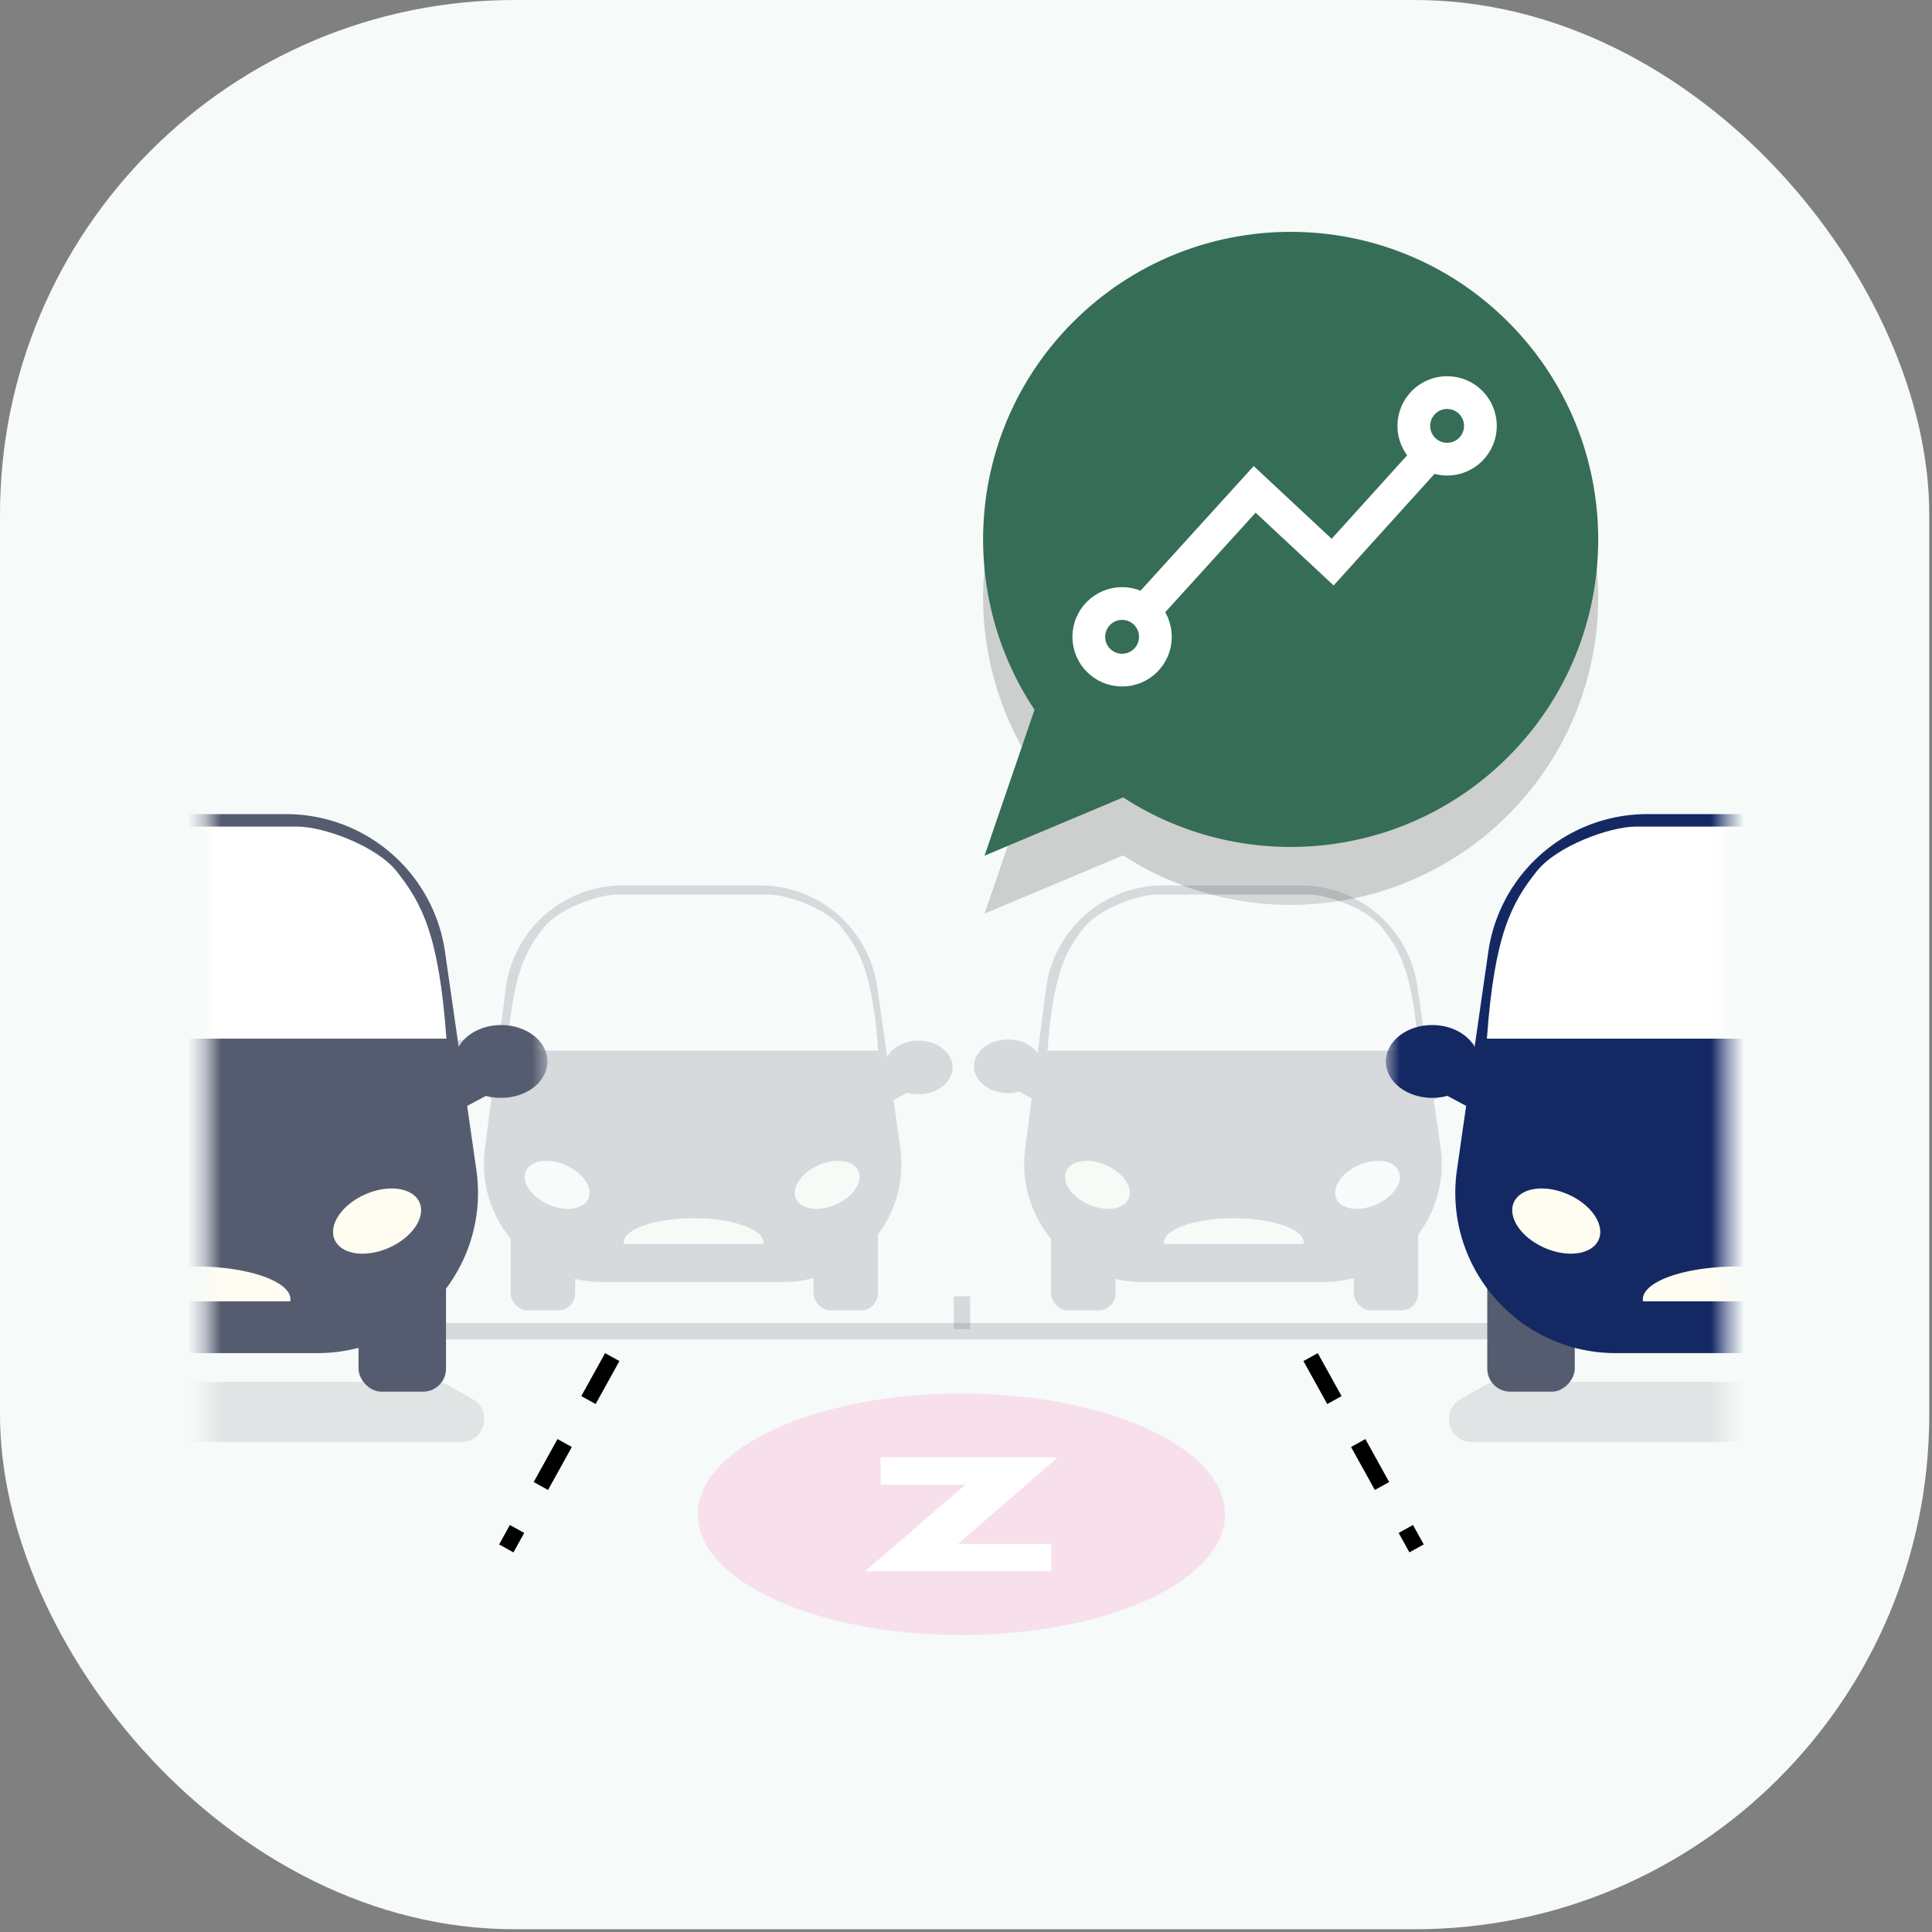 <?xml version="1.0" encoding="utf-8"?>
<svg xmlns="http://www.w3.org/2000/svg" fill="none" viewBox="0 0 118 118">
  <rect x="0" y="0" width="118" height="118" fill="#808080" stroke="none"/>
  <rect width="117.833" height="117.833" fill="#F6FAF9" rx="31.422"/>
  <path fill="#262626" fill-rule="evenodd" d="M92.112 49.767c7.335-7.336 7.335-19.23 0-26.565-7.336-7.336-19.23-7.336-26.565 0-6.44 6.439-7.226 16.39-2.362 23.687L60.133 55.8l8.465-3.557c7.281 4.737 17.126 3.912 23.514-2.476z" clip-rule="evenodd" opacity=".2"/>
  <path fill="#366D56" fill-rule="evenodd" d="M92.112 46.227c7.335-7.336 7.335-19.23 0-26.565-7.336-7.336-19.23-7.336-26.565 0-6.44 6.439-7.226 16.39-2.362 23.687l-3.052 8.912 8.465-3.558c7.281 4.737 17.126 3.912 23.514-2.476z" clip-rule="evenodd"/>
  <circle cx="68.534" cy="38.895" r="2.034" stroke="#fff" stroke-width="2"/>
  <circle cx="88.385" cy="26.011" r="2.034" stroke="#fff" stroke-width="2"/>
  <path stroke="#fff" stroke-width="2" d="M69.327 37.933l7.303-8.044 4.763 4.445 6.363-7.04"/>
  <path stroke="#000" stroke-dasharray="3 3" d="M37.395 82.887l-6.473 11.685M80.047 82.887L86.52 94.57"/>
  <path stroke="#565C70" d="M19.989 81.306h84.446" opacity=".2"/>
  <path stroke="#565C70" stroke-dasharray="2 2" d="M58.751 81.176V77.76" opacity=".2"/>
  <g opacity=".2">
    <rect width="3.93" height="5.973" x="31.196" y="74.06" fill="#565C70" rx="1.031"/>
    <rect width="3.93" height="5.973" x="49.69" y="74.06" fill="#565C70" rx="1.031"/>
    <path fill="#565C70" d="M30.89 60.363a7.216 7.216 0 017.156-6.285h8.385a7.216 7.216 0 017.143 6.188l1.408 9.791c.625 4.35-2.749 8.243-7.143 8.243H36.772c-4.355 0-7.717-3.828-7.156-8.146l1.274-9.791z"/>
    <ellipse cx="34.027" cy="72.366" fill="#fff" rx="2.083" ry="1.313" transform="rotate(23.727 34.027 72.366)"/>
    <ellipse fill="#FFFCF1" rx="2.083" ry="1.313" transform="scale(-1 1) rotate(23.727 -197.506 -84.067)"/>
    <path fill="#FFFCF1" fill-rule="evenodd" d="M46.622 75.974a.53.53 0 00.007-.087c0-.818-1.91-1.48-4.267-1.48s-4.267.662-4.267 1.48c0 .029.002.058.007.087h8.52z" clip-rule="evenodd"/>
    <path fill="#fff" fill-rule="evenodd" d="M46.923 54.638c1.192 0 3.57.87 4.473 2.006 1.129 1.422 1.906 2.843 2.24 7.525H30.98c.334-4.682 1.112-6.103 2.24-7.525.903-1.137 3.282-2.006 4.473-2.006h9.23z" clip-rule="evenodd"/>
    <ellipse cx="28.567" cy="65.126" fill="#565C70" rx="2.083" ry="1.637"/>
    <path fill="#565C70" d="M30.321 67.244l-1.788-.954 1.788-.656v1.61z"/>
    <ellipse fill="#565C70" rx="2.083" ry="1.637" transform="matrix(-1 0 0 1 56.096 65.193)"/>
    <path fill="#565C70" d="M54.342 67.311l1.788-.954-1.788-.655v1.61z"/>
  </g>
  <g opacity=".2">
    <rect width="3.93" height="5.973" x="64.196" y="74.06" fill="#565C70" rx="1.031"/>
    <rect width="3.93" height="5.973" x="82.689" y="74.06" fill="#565C70" rx="1.031"/>
    <path fill="#565C70" d="M63.89 60.363a7.216 7.216 0 017.156-6.285h8.385a7.216 7.216 0 017.143 6.188l1.408 9.791c.625 4.35-2.749 8.243-7.143 8.243H69.772c-4.355 0-7.717-3.828-7.156-8.146l1.274-9.791z"/>
    <ellipse cx="67.027" cy="72.366" fill="#FFFCF1" rx="2.083" ry="1.313" transform="rotate(23.727 67.027 72.366)"/>
    <ellipse fill="#fff" rx="2.083" ry="1.313" transform="scale(-1 1) rotate(23.727 -214.006 -162.614)"/>
    <path fill="#FFFCF1" fill-rule="evenodd" d="M79.622 75.974a.53.53 0 00.007-.087c0-.818-1.91-1.48-4.267-1.48s-4.267.662-4.267 1.48c0 .029.002.058.007.087h8.52z" clip-rule="evenodd"/>
    <path fill="#fff" fill-rule="evenodd" d="M79.923 54.638c1.192 0 3.57.87 4.473 2.006 1.129 1.422 1.906 2.843 2.24 7.525H63.98c.334-4.682 1.112-6.103 2.24-7.525.903-1.137 3.282-2.006 4.473-2.006h9.23z" clip-rule="evenodd"/>
    <ellipse cx="61.567" cy="65.126" fill="#565C70" rx="2.083" ry="1.637"/>
    <path fill="#565C70" d="M63.321 67.244l-1.788-.954 1.788-.656v1.61z"/>
    <ellipse fill="#565C70" rx="2.083" ry="1.637" transform="matrix(-1 0 0 1 89.096 65.193)"/>
    <path fill="#565C70" d="M87.342 67.311l1.788-.954-1.788-.655v1.61z"/>
  </g>
  <mask id="a" width="22" height="54" x="12" y="39" maskUnits="userSpaceOnUse">
    <path fill="#C4C4C4" d="M12.643 39.004h20.796v53.071H12.643z"/>
  </mask>
  <g mask="url(#a)">
    <path fill="#262626" d="M-5.06 85.434l1.64-.868c.201-.107.427-.163.655-.163h29.42c.245 0 .485.064.697.185l1.516.868c1.246.714.74 2.617-.697 2.617H-4.404c-1.46 0-1.946-1.955-.655-2.639z" opacity=".1"/>
    <rect width="5.342" height="8.118" x="21.899" y="76.881" fill="#565C70" rx="1.401"/>
    <path fill="#565C70" d="M-3.65 58.265a9.807 9.807 0 019.725-8.542h11.397a9.807 9.807 0 019.708 8.411l1.913 13.307c.85 5.911-3.735 11.203-9.707 11.203H4.344c-5.918 0-10.489-5.203-9.725-11.072l1.73-13.307z"/>
    <ellipse fill="#FFFCF1" rx="2.831" ry="1.785" transform="scale(-1 1) rotate(23.727 -189.027 -17.526)"/>
    <path fill="#FFFCF1" fill-rule="evenodd" d="M17.73 79.482a.723.723 0 00.01-.118c0-1.111-2.596-2.012-5.799-2.012-3.203 0-5.8.9-5.8 2.012 0 .04.004.08.01.118h11.58z" clip-rule="evenodd"/>
    <path fill="#fff" fill-rule="evenodd" d="M18.14 50.484c1.62 0 4.852 1.182 6.079 2.727 1.534 1.932 2.591 3.864 3.046 10.227H-3.53c.454-6.363 1.511-8.295 3.045-10.227 1.228-1.545 4.46-2.727 6.08-2.727H18.14z" clip-rule="evenodd"/>
    <ellipse fill="#565C70" rx="2.831" ry="2.225" transform="matrix(-1 0 0 1 30.607 64.83)"/>
    <path fill="#565C70" d="M28.223 67.709l2.43-1.297-2.43-.89v2.187z"/>
  </g>
  <mask id="b" width="22" height="54" x="84" y="39" maskUnits="userSpaceOnUse">
    <path fill="#C4C4C4" d="M0 0h20.796v53.071H0z" transform="matrix(-1 0 0 1 105.438 39.004)"/>
  </mask>
  <g mask="url(#b)">
    <path fill="#262626" d="M123.139 85.434l-1.638-.868a1.4 1.4 0 00-.656-.163h-29.42c-.245 0-.485.064-.697.185l-1.515.868c-1.247.714-.74 2.617.696 2.617h32.575c1.46 0 1.946-1.955.655-2.639z" opacity=".1"/>
    <rect width="5.342" height="8.118" fill="#565C70" rx="1.401" transform="matrix(-1 0 0 1 96.18 76.88)"/>
    <path fill="#142863" d="M121.73 58.265a9.807 9.807 0 00-9.725-8.542h-11.397a9.807 9.807 0 00-9.708 8.411l-1.913 13.307c-.85 5.911 3.735 11.203 9.707 11.203h15.042c5.918 0 10.489-5.203 9.725-11.072l-1.731-13.307z"/>
    <ellipse cx="95.05" cy="74.579" fill="#FFFCF1" rx="2.831" ry="1.785" transform="rotate(23.727 95.05 74.579)"/>
    <path fill="#FFFCF1" fill-rule="evenodd" d="M100.349 79.482a.783.783 0 01-.01-.118c0-1.111 2.597-2.012 5.8-2.012s5.799.9 5.799 2.012c0 .04-.003.08-.009.118h-11.58z" clip-rule="evenodd"/>
    <path fill="#fff" fill-rule="evenodd" d="M99.94 50.484c-1.62 0-4.852 1.182-6.079 2.727-1.534 1.932-2.591 3.864-3.046 10.227H121.61c-.454-6.363-1.511-8.295-3.045-10.227-1.228-1.545-4.46-2.727-6.08-2.727H99.94z" clip-rule="evenodd"/>
    <ellipse cx="87.473" cy="64.83" fill="#142863" rx="2.831" ry="2.225"/>
    <path fill="#142863" d="M89.857 67.709l-2.43-1.297 2.43-.89v2.187z"/>
  </g>
  <ellipse cx="58.721" cy="92.487" fill="#FF469D" opacity=".15" rx="16.096" ry="7.372"/>
  <path fill="#fff" d="M64.212 94.293v1.674H52.837l6.125-5.286h-5.181v-1.675h10.825l-6.084 5.287h5.69z"/>
</svg>